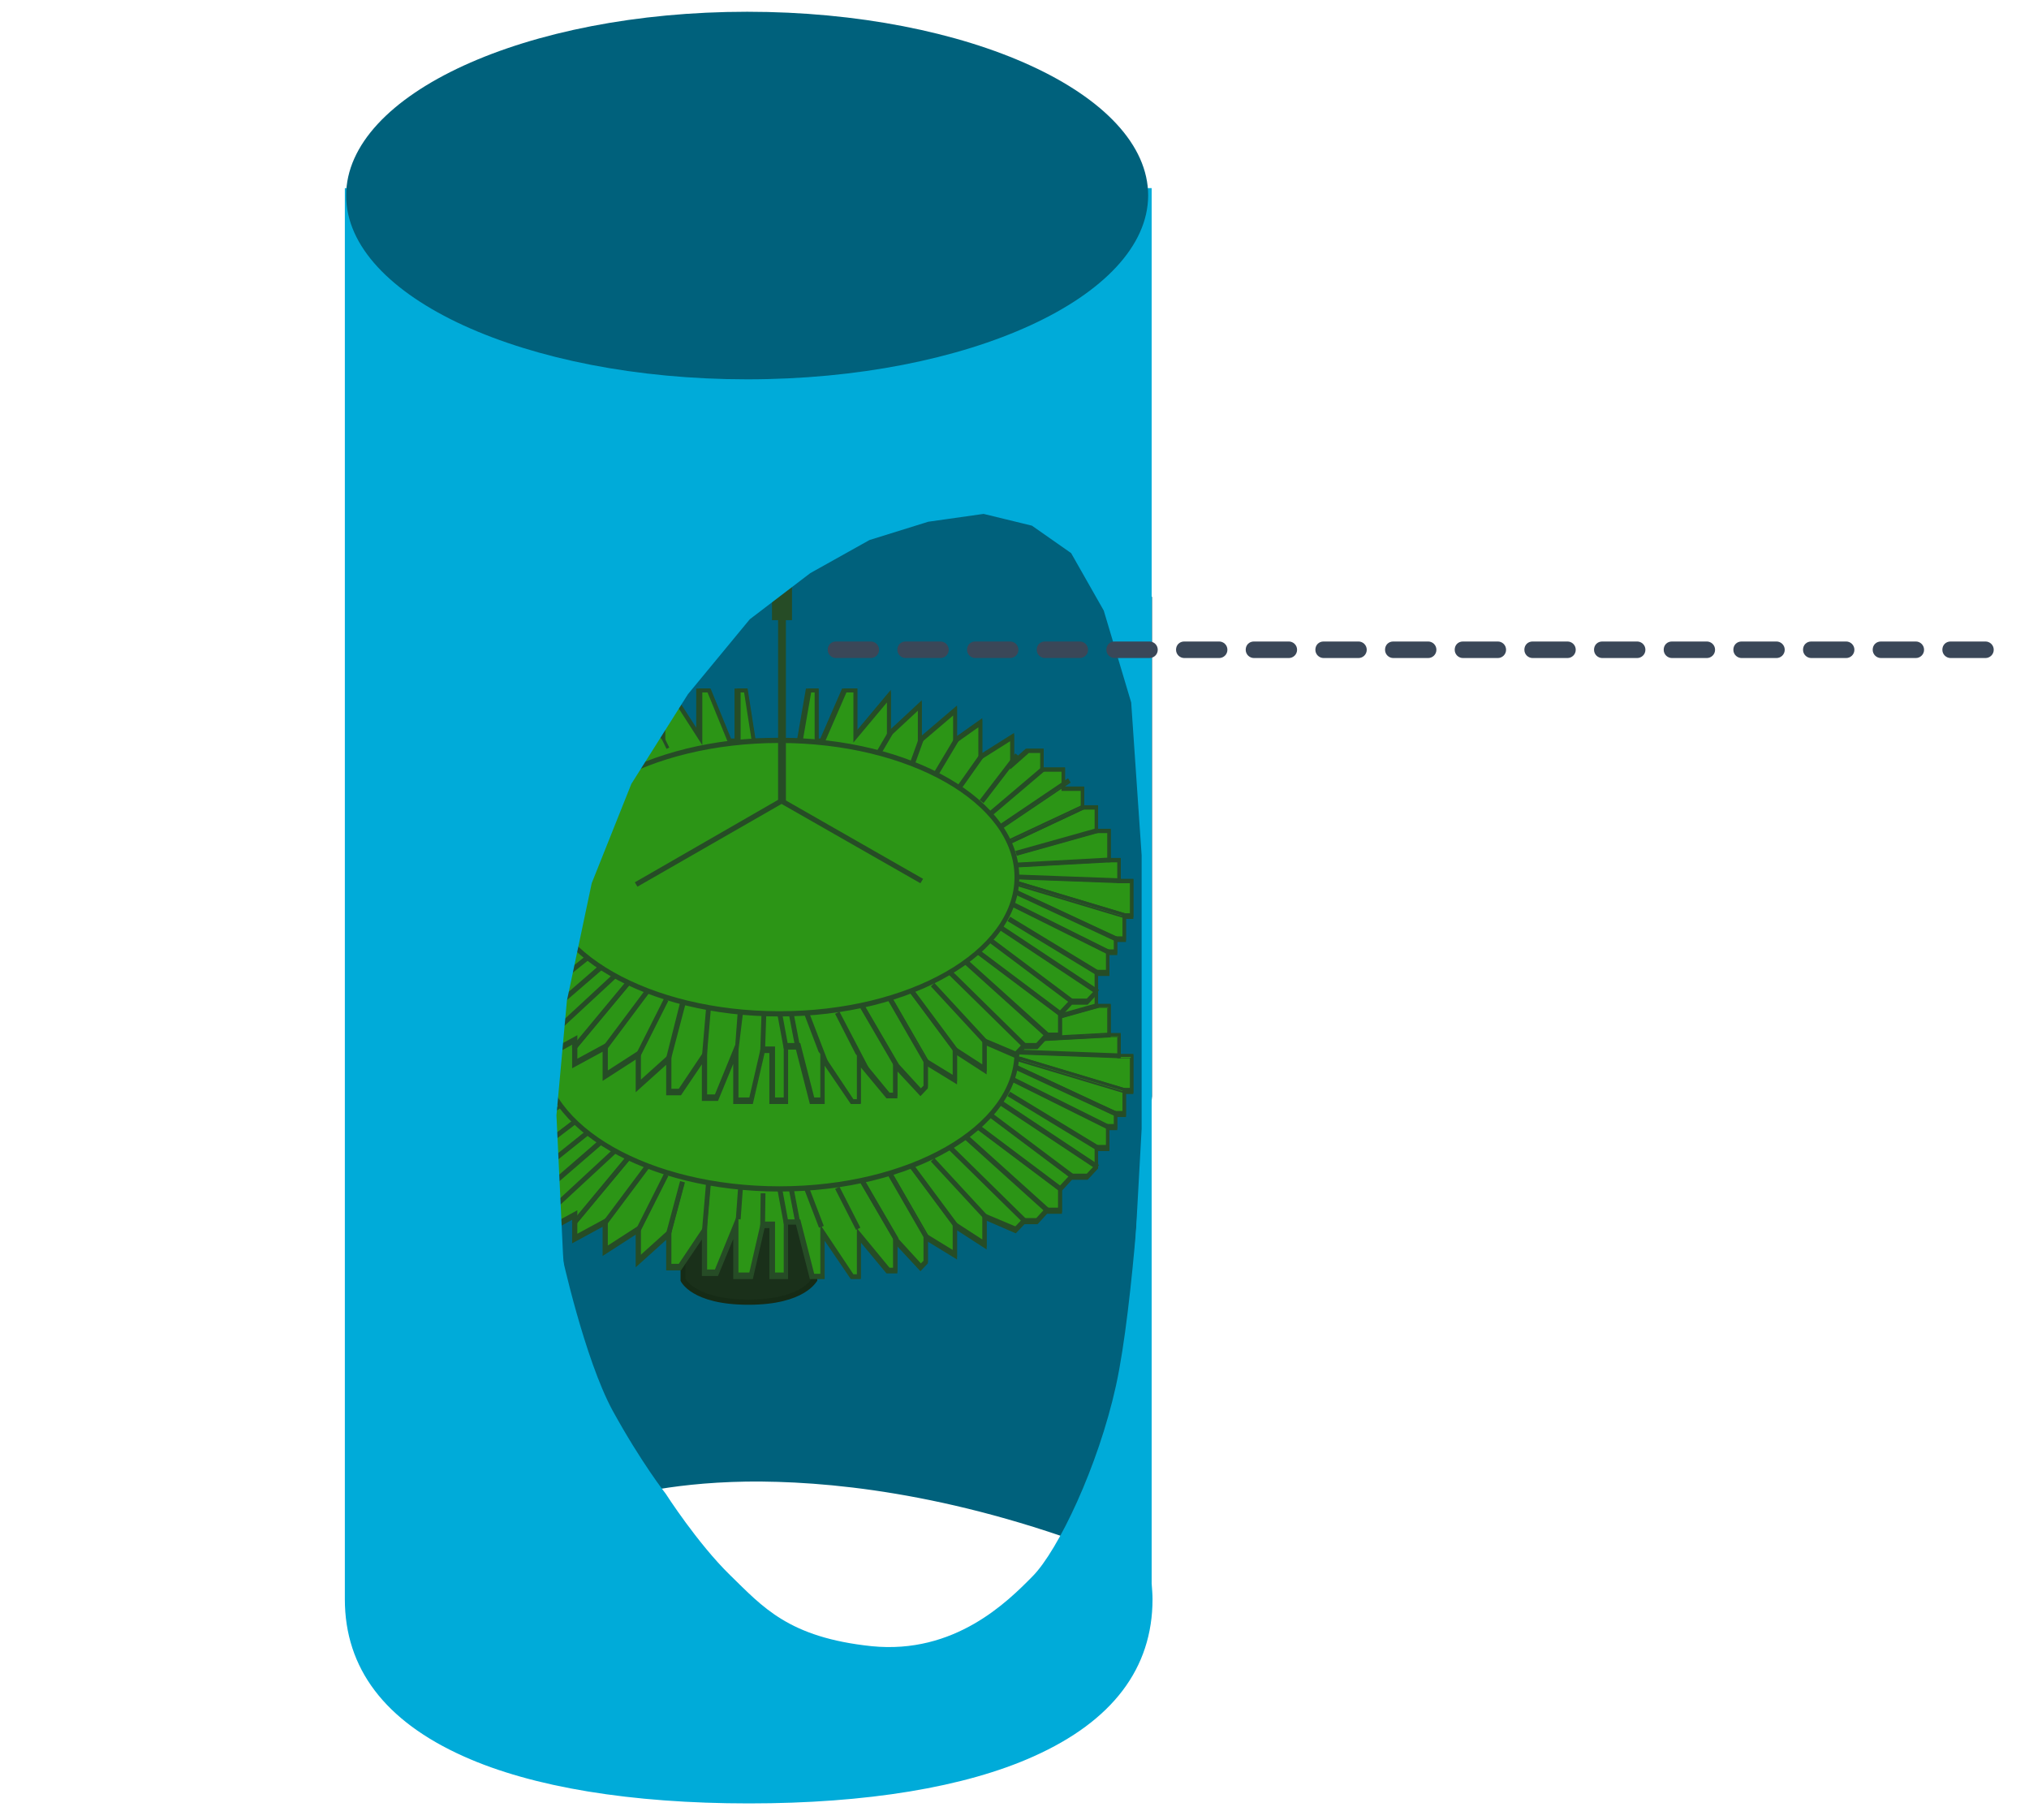 <svg xmlns="http://www.w3.org/2000/svg" xmlns:xlink="http://www.w3.org/1999/xlink" id="Layer_1" x="0px" y="0px" viewBox="0 0 466 418" style="enable-background:new 0 0 466 418;" xml:space="preserve"> <style type="text/css"> .st0{fill:#00617C;} .st1{fill:#1A301A;} .st2{fill:#264C26;} .st3{fill:#162B16;} .st4{fill:#2C9516;} .st5{fill:#00ABD9;} .st6{fill:#3A4758;} </style> <g> <path class="st0" d="M141.5,343.9c0,0,42.6-14.6,112.4,12.1l10.5-104.4V137.1l-23.9-30.9l-84.8,15.9l-39.3,45.2l11.1,165 L141.5,343.9z"></path> </g> <g> <path class="st0" d="M254.1,356.5l-0.4-0.2c-36-13.8-64.5-16.3-82.2-16.1c-19.1,0.3-29.9,3.9-30,4l-0.3,0.1l-14.1-12.1L116,167.1 l0.1-0.1l39.3-45.2l0.1,0l85-15.9l24.1,31.2v114.6L254.1,356.5z M174,339.6c17.8,0,45.3,2.9,79.5,16l10.5-104l0-114.3l-23.7-30.7 l-84.5,15.8l-39.1,45l11.1,164.8l13.8,11.3c1.9-0.6,12.4-3.6,29.8-3.9C172.3,339.6,173.2,339.6,174,339.6"></path> </g> <g> <g> <path class="st1" d="M186.7,275.2h-14.8h-14.8l-0.3,9.3v9.4c0,0,2.3,5.2,15.1,5.2c12.9,0,15.1-5.2,15.1-5.2v-9.4L186.7,275.2z"></path> <path class="st2" d="M171.9,299.2c-12.9,0-15.2-5.1-15.3-5.3l0-0.1v-9.4l0.4-9.5h30l0.4,9.5l0,9.4l0,0 C187.2,294.1,184.8,299.2,171.9,299.2z M157.1,293.7c0.3,0.5,3,5,14.9,5c11.9,0,14.6-4.5,14.9-5v-9.3l-0.3-9h-29.1l-0.3,9 L157.1,293.7z"></path> </g> <g> <path class="st3" d="M171.9,299.3c-12.9,0-15.3-5.2-15.4-5.4l0-0.1v-9.4l0.4-9.6H187l0.4,9.6l0,9.4l0,0.1 C187.2,294.1,184.8,299.3,171.9,299.3 M157.1,293.7c0.3,0.5,3.1,4.9,14.8,4.9c11.8,0,14.5-4.4,14.8-4.9v-9.3l-0.3-8.9h-28.9 l-0.3,9V293.7z"></path> <path class="st3" d="M171.9,299.6c-13.1,0-15.5-5.3-15.6-5.5l0-0.2l0-9.4l0.4-9.8h30.6l0.4,9.8l0,9.5l0,0.1 C187.5,294.2,185,299.6,171.9,299.6z M157.1,275.1l-0.3,9.4l0,9.4c0.1,0.2,2.4,5.2,15.2,5.2c12.8,0,15.1-5,15.2-5.3l0,0l0-9.4 l-0.3-9.3H157.1z M171.9,298.9c-11.9,0-14.7-4.6-15-5.1l0-0.1v-9.3l0.3-9.2h29.4l0.3,9.2l0,9.4l0,0.1 C186.6,294.3,183.9,298.9,171.9,298.9z M157.4,293.6c0.4,0.7,3.3,4.8,14.5,4.8c11.3,0,14.1-4.1,14.5-4.8v-9.2l-0.3-8.7h-28.4 l-0.3,8.7L157.4,293.6z"></path> </g> <g> <polygon class="st4" points="167.5,210.2 162.8,198.7 160.7,198.7 160.7,209.4 155.1,200.6 152.2,200.6 152.2,209.4 146.3,203 146.3,210.2 138.2,204.4 138.2,211.8 131.7,206.6 131.7,213.5 125.3,211 125.3,216.4 119.9,214.1 119.9,218.6 114.2,218.6 114.2,221 108.8,221 108.8,225.2 104.9,225.2 104.9,227.8 102.6,227.8 102.6,233.7 99.9,233.7 99.9,237 98,237 98,249.7 101.4,249.7 101.4,254.1 103.2,254.1 102.5,259.8 104.5,261.4 105,263.8 106.1,268.1 107.6,268.1 107.6,271.1 108.6,273 111.7,273 111.7,275 116.3,275 116.3,277.7 120.2,277.7 121.4,278.9 125.4,278.9 125.4,282.7 132,279.1 132,284.5 139,280.8 139,287.4 146.6,282.4 146.6,289.7 153.6,283.4 153.6,291.2 156.1,291.2 161.8,282.8 161.8,292.5 164.5,292.5 168.9,281.6 168.9,293.1 172.4,293.1 175.2,281.4 177.3,281.4 177.3,293.1 180.5,293.1 180.5,282.9 180.5,280.6 183.2,280.6 186.4,293.1 188.8,293.1 188.8,283.1 195.7,293.1 197.4,293.1 197.4,283.6 204.1,291.6 205.7,291.6 205.7,284.5 211.6,290.9 212.7,289.7 212.7,283.9 219.4,288 219.4,281.3 226.3,285.7 226.3,279.3 233.4,282.4 235.3,280.3 238.3,280.3 240.5,277.9 243.6,277.9 243.6,273 246.2,270.1 249.8,270.1 251.9,267.9 251.9,263.5 254.5,263.5 254.5,258.7 256.4,258.7 256.4,255.8 258.4,255.8 258.4,250.5 260,250.5 260,242.4 257.1,242.4 257.1,237.7 254.9,237.7 254.9,230.9 252,230.9 252,225.5 248.8,225.5 248.8,221.2 244.4,221.2 244.4,216.8 239.5,216.8 239.5,212.5 236.1,212.5 232.6,215.6 232.6,209.4 225.3,214 225.3,206.1 219.6,210.2 219.6,203.3 211.5,210.2 211.5,202.1 204.4,208.7 204.4,200 196.6,209.2 196.6,198.7 194,198.7 189,210.2 187.6,210.2 187.6,198.7 185.8,198.7 183.8,210.2 173.2,210.2 171.3,198.7 169.5,198.7 169.5,210.2 "></polygon> </g> <g> <path class="st2" d="M197.7,293.5h-2.2l-6.3-9.3v9.3h-3L183,281h-2.2v12.5h-3.9v-11.7h-1.5l-2.7,11.7h-4.1v-10.2l-3.9,9.5h-3.3v-9 l-5.1,7.6h-3.1v-7.3l-7,6.3V283l-7.6,4.9v-6.6l-7,3.8v-5.4l-6.6,3.6v-4h-3.8l-1.1-1.2H116v-2.6h-4.6v-2h-3l-1.1-2.2v-2.7h-1.4 l-1.2-4.6l-0.4-2.2l-2-1.7l0.7-5.5h-1.8V250h-3.3v-13.3h1.8v-3.3h2.7v-5.9h2.3v-2.6h4v-4.1h5.3v-2.5h5.8v-4.6l5.3,2.3v-5.4 l6.4,2.5v-7.1l6.5,5.3v-7.4l8.1,5.8v-7.4l5.9,6.3v-8.2h3.4l5.1,7.9v-9.9h2.7l4.7,11.5h1.4v-11.5h2.4l1.8,11.5h10.1l2-11.5h2.4 v11.5h0.8l5-11.5h3.1v10l7.7-9.2v8.9l7.1-6.6v8.1l8.1-6.9v7l5.8-4.1v7.9l7.3-4.6v6.1l3-2.7h3.8v4.3h4.9v4.4h4.4v4.3h3.2v5.4h2.9 v6.7h2.3v4.8h2.9v8.7h-1.7v5.3h-2v3h-1.8v4.8h-2.6v4.2l-2.3,2.4h-3.6l-2.4,2.6v5.1h-3.3l-2.2,2.4h-3l-1.9,2.1l-6.9-3v6.5l-6.8-4.4 v6.7l-6.7-4.1v5.3l-1.5,1.6l-5.5-6v6.6h-2.2l-6.2-7.5V293.5z M195.9,292.8h1.2v-10.1l7.2,8.7h1.2v-7.6l6.2,6.7l0.8-0.9v-6.2 l6.7,4.1v-6.8l6.8,4.4v-6.3l7.4,3.2l1.8-2h3l2.2-2.4h2.9v-4.7l2.8-3.1h3.6l1.9-2v-4.6h2.6v-4.8h1.8v-3h2v-5.3h1.7v-7.4h-2.9V238 h-2.3v-6.7h-2.9v-5.4h-3.2v-4.3H244v-4.4h-4.9v-4.3h-2.9l-4,3.5V210l-7.3,4.6v-7.9l-5.8,4.1V204l-8.1,6.9v-8l-7.1,6.6v-8.6 l-7.7,9.2V199h-2l-5,11.5h-1.9V199h-1.2l-2,11.5h-11.2l-1.8-11.5h-1.2v11.5h-2.5l-4.7-11.5H161v11.5l-6.1-9.5h-2.4v9.2l-5.9-6.3v7 l-8.1-5.8v7.5l-6.5-5.3v6.7l-6.4-2.5v5.5l-5.3-2.3v4.3h-5.8v2.5h-5.3v4.1h-4v2.6h-2.3v5.9h-2.7v3.3h-1.8v12h3.3v4.4h1.9l-0.7,5.9 l1.9,1.6l0.5,2.4l1.1,4.1h1.6v3.2l0.9,1.7h3.2v2h4.6v2.6h3.8l1.1,1.2h4.2v3.6l6.6-3.6v5.4l7-3.8v6.5l7.6-4.9v7.1l7-6.3v8.1h2.1 l6.1-9.2v10.5h2.2l5-12.2v12.9h2.9l2.7-11.7h2.7v11.7h2.5v-12.5h3.3l3.2,12.5h1.8V282L195.9,292.8z"></path> <path class="st2" d="M197.9,293.7h-2.5l-6-8.8v8.8H186l-3.2-12.5H181v12.5h-4.3V282h-1.1l-2.7,11.7h-4.5v-9.2l-3.5,8.5h-3.7v-8.4 l-4.8,7.1H153v-7l-7,6.3v-7.5l-7.6,4.9v-6.7l-7,3.8v-5.4l-6.6,3.6v-4.2h-3.7l-1.1-1.2h-4.3v-2.6h-4.6v-2h-2.9l-1.2-2.4v-2.5h-1.4 l-1.3-4.8l-0.4-2.1l-2.1-1.7l0.6-5.3h-1.8v-4.4h-3.3v-13.8h1.8v-3.3h2.7v-5.9h2.3v-2.6h4v-4.1h5.3V218h5.8v-4.7l5.3,2.3v-5.4 l6.4,2.5v-7.3l6.5,5.3v-7.3l8.1,5.8v-7.5l5.9,6.3v-7.8h3.8l4.7,7.4v-9.3h3.1l4.7,11.5h1v-11.5h2.9l1.8,11.5h9.7l2-11.5h2.9v11.5 h0.4l5-11.5h3.5v9.5l7.7-9.2v9l7.1-6.6v8.1l8.1-6.9v7l5.8-4.1v8l7.3-4.6v6l2.7-2.4h4.1v4.3h4.9v4.4h4.4v4.3h3.2v5.4h2.9v6.7h2.3 v4.8h2.9v9.2h-1.7v5.3h-2v3h-1.8v4.8h-2.6v4l-2.4,2.6h-3.6l-2.3,2.5v5.3h-3.4l-2.2,2.4h-3l-2,2.1l-6.7-2.9v6.6l-6.8-4.4v6.7 l-6.7-4.1v5l-1.7,1.8l-5.3-5.7v6.2h-2.5l-5.9-7.1V293.7z M195.6,293.2h1.8v-9.4l6.6,7.9h1.8v-7l5.8,6.3l1.2-1.3v-5.6l6.7,4.1v-6.7 l6.8,4.4v-6.4l7.1,3l1.9-2h3l2.2-2.4h3.1v-5l2.6-2.8h3.6l2.1-2.3v-4.3h2.6v-4.8h1.8v-3h2v-5.3h1.7v-8.2h-2.9v-4.8h-2.3v-6.7h-2.9 v-5.4h-3.2v-4.3h-4.4v-4.4h-4.9v-4.3h-3.5l-3.4,3v-6.2l-7.3,4.6v-7.9l-5.8,4.1v-6.9l-8.1,6.9v-8.1l-7.1,6.6v-8.8l-7.7,9.2v-10.4 H194l-5,11.5h-1.2v-11.5h-2l-2,11.5h-10.5l-1.8-11.5h-2v11.5h-1.8l-4.7-11.5h-2.3v10.5l-5.5-8.5h-3v8.6l-5.9-6.3v7.2l-8.1-5.8v7.4 l-6.5-5.3v7l-6.4-2.5v5.4l-5.3-2.3v4.5h-5.8v2.5h-5.3v4.1h-4v2.6h-2.3v5.9h-2.7v3.3h-1.8v12.9h3.3v4.4h1.8l-0.7,5.6l2,1.7l0.5,2.3 l1.2,4.4h1.5v2.9l1,2h3.1v2h4.6v2.6h4l1.1,1.2h3.9v3.9l6.6-3.6v5.4l7-3.8v6.6l7.6-4.9v7.3l7-6.3v7.6h2.7l5.5-8.2v9.5h2.9l4.3-10.5 v11.1h3.7l2.7-11.7h2v11.7h3.4v-12.5h2.6l3.2,12.5h2.6v-9.8L195.6,293.2z M197.3,293h-1.5l-7-10.2V293h-2.3l-3.2-12.5h-2.9V293h-3 v-11.7h-2.3l-2.7,11.7H169v-11.9l-4.6,11.2h-2.6v-9.9l-5.8,8.6h-2.4v-7.8l-7,6.3v-7.2l-7.6,4.9v-6.6l-7,3.8V279l-6.6,3.6v-3.7 h-4.1l-1.1-1.2h-3.9v-2.6h-4.6v-2h-3.2l-1-1.9v-3h-1.5l-1.1-4.3l-0.5-2.4l-2-1.6l0.7-5.7h-1.8v-4.4h-3.3v-12.5h1.8v-3.3h2.7v-5.9 h2.3v-2.6h4v-4.1h5.3v-2.5h5.8v-4.4l5.3,2.3v-5.4l6.4,2.5v-6.9l6.5,5.3v-7.4l8.1,5.8v-7.1l5.9,6.3v-8.9h2.8l5.8,8.9v-10.9h2 l4.7,11.5h2.1v-11.5h1.7l1.8,11.5h10.8l2-11.5h1.7v11.5h1.5l5-11.5h2.4v10.7l7.7-9.2v8.7l7.1-6.6v8.1l8.1-6.9v6.9l5.8-4.1v7.9 l7.3-4.6v6.3l3.6-3.2h3.2v4.3h4.9v4.4h4.4v4.3h3.2v5.4h2.9v6.7h2.3v4.8h2.9v7.9h-1.7v5.3h-2v3h-1.8v4.8h-2.6v4.4l-2,2.2h-3.6 l-2.7,2.9v4.9h-3l-2.2,2.4h-3l-1.8,2l-7.2-3.1v6.4l-6.8-4.4v6.8l-6.7-4.1v5.9l-1,1.1l-6-6.4v7.2h-1.5l-6.8-8.2V293z M196,292.6 h0.8V282l7.5,9.1h0.8v-8l6.4,7l0.6-0.6v-6.6l6.7,4.1v-6.8l6.8,4.4v-6.2l7.6,3.2l1.8-1.9h3l2.2-2.4h2.8v-4.6l3-3.2h3.6l1.8-1.9 v-4.7h2.6v-4.8h1.8v-3h2v-5.3h1.7V243h-2.9v-4.8h-2.3v-6.7h-2.9v-5.4h-3.2v-4.3h-4.4v-4.4h-4.9v-4.3h-2.6l-4.3,3.8v-6.5l-7.3,4.6 v-7.8l-5.8,4.1v-6.8l-8.1,6.9v-8l-7.1,6.6v-8.5l-7.7,9.2v-11.5h-1.6l-5,11.5h-2.3v-11.5h-0.8l-2,11.5h-11.6l-1.8-11.5h-0.8v11.5 h-2.9l-4.7-11.5h-1.2v12.1l-6.5-10.1h-2v9.6l-5.9-6.3v6.8l-8.1-5.8v7.5l-6.5-5.3v6.6l-6.4-2.5v5.5l-5.3-2.3v4.1h-5.8v2.5h-5.3v4.1 h-4v2.6h-2.3v5.9h-2.7v3.3h-1.8v11.5h3.3v4.4h1.9l-0.7,6l1.9,1.6l0.5,2.5l1,3.9h1.7v3.4l0.8,1.5h3.3v2h4.6v2.6h3.6l1.1,1.2h4.3 v3.4l6.6-3.6v5.4l7-3.8v6.5l7.6-4.9v7l7-6.3v8.4h1.7l6.5-9.7v11h1.8l5.4-13.2v13.9h2.5l2.7-11.7h3.2v11.7h2V280h3.8l3.2,12.5h1.4 v-11.3L196,292.6z"></path> </g> <g> <path class="st4" d="M233.6,241.6c0,17.3-24.4,31.4-54.5,31.4c-30.1,0-54.5-14.1-54.5-31.4c0-17.3,24.4-31.4,54.5-31.4 C209.1,210.2,233.6,224.2,233.6,241.6"></path> </g> <g> <path class="st2" d="M179,273.3c-30.2,0-54.9-14.2-54.9-31.7c0-17.5,24.6-31.7,54.9-31.7c30.2,0,54.9,14.2,54.9,31.7 C233.9,259.1,209.3,273.3,179,273.3 M179,210.5c-29.9,0-54.2,13.9-54.2,31.1s24.3,31.1,54.2,31.1c29.9,0,54.2-13.9,54.2-31.1 S208.9,210.5,179,210.5"></path> <path class="st2" d="M179,273.6c-30.4,0-55.1-14.3-55.1-32s24.7-32,55.1-32s55.1,14.3,55.1,32S209.4,273.6,179,273.6z M179,210.1 c-30.1,0-54.6,14.1-54.6,31.5s24.5,31.5,54.6,31.5s54.6-14.1,54.6-31.5S209.1,210.1,179,210.1z M179,272.9 c-30,0-54.4-14-54.4-31.3c0-17.3,24.4-31.3,54.4-31.3s54.4,14,54.4,31.3C233.5,258.9,209,272.9,179,272.9z M179,210.8 c-29.8,0-54,13.8-54,30.8s24.2,30.8,54,30.8s54-13.8,54-30.8S208.8,210.8,179,210.8z"></path> </g> <g> <rect x="118" y="218" transform="matrix(0.276 -0.961 0.961 0.276 -133.346 278.765)" class="st2" width="0.7" height="19.8"></rect> </g> <g> <rect x="125.1" y="215.8" transform="matrix(0.591 -0.807 0.807 0.591 -128.287 192.437)" class="st2" width="0.7" height="13.7"></rect> </g> <g> <rect x="129.4" y="214.1" transform="matrix(0.567 -0.824 0.824 0.567 -124.652 202.039)" class="st2" width="0.7" height="10.9"></rect> </g> <g> <rect x="121.3" y="216.2" transform="matrix(0.416 -0.909 0.909 0.416 -133.076 241.784)" class="st2" width="0.7" height="16.5"></rect> </g> <g> <rect x="134.2" y="212.5" transform="matrix(0.802 -0.598 0.598 0.802 -103.22 123.465)" class="st2" width="0.7" height="9.7"></rect> </g> <g> <rect x="139.5" y="211.4" transform="matrix(0.862 -0.508 0.508 0.862 -89.603 100.727)" class="st2" width="0.7" height="6.4"></rect> </g> <g> <rect x="147.2" y="209.9" transform="matrix(0.853 -0.521 0.521 0.853 -88.943 108.007)" class="st2" width="0.7" height="4.4"></rect> </g> <g> <rect x="152.5" y="209.2" transform="matrix(0.897 -0.441 0.441 0.897 -77.286 89.052)" class="st2" width="0.7" height="3"></rect> </g> <g> <rect x="114.8" y="219.5" transform="matrix(0.214 -0.977 0.977 0.214 -134.189 293.324)" class="st2" width="0.7" height="21.1"></rect> </g> <g> <rect x="113.6" y="223.6" transform="matrix(0.11 -0.994 0.994 0.11 -132.15 322.342)" class="st2" width="0.7" height="22.8"></rect> </g> <g> <rect x="98.5" y="239.6" transform="matrix(0.996 -8.505650e-02 8.505650e-02 0.996 -20.004 10.326)" class="st2" width="25.3" height="0.7"></rect> </g> <g> <rect x="100.9" y="246.1" transform="matrix(0.961 -0.276 0.276 0.961 -63.656 40.674)" class="st2" width="23.4" height="0.7"></rect> </g> <g> <rect x="97.9" y="243" transform="matrix(0.991 -0.132 0.132 0.991 -31.131 16.806)" class="st2" width="26.7" height="0.7"></rect> </g> <g> <rect x="103.7" y="249.8" transform="matrix(0.943 -0.332 0.332 0.943 -76.557 52.298)" class="st2" width="22.1" height="0.7"></rect> </g> <g> <rect x="103.3" y="256" transform="matrix(0.896 -0.443 0.443 0.896 -101.711 77.477)" class="st2" width="23.2" height="0.7"></rect> </g> <g> <rect x="109.1" y="264.9" transform="matrix(0.795 -0.606 0.606 0.795 -135.859 128.198)" class="st2" width="25.5" height="0.7"></rect> <path class="st2" d="M111.9,273.6l-0.7-0.9l0.2-0.1l20.5-15.6l0.7,0.9l-0.2,0.1L111.9,273.6z M111.9,272.8l0.1,0.1l19.9-15.2 l-0.1-0.1L111.9,272.8z"></path> </g> <g> <rect x="105.5" y="260.7" transform="matrix(0.834 -0.551 0.551 0.834 -124.323 108.459)" class="st2" width="25.6" height="0.7"></rect> </g> <g> <rect x="113.7" y="267.4" transform="matrix(0.781 -0.625 0.625 0.781 -139.781 137.074)" class="st2" width="23.4" height="0.7"></rect> <path class="st2" d="M116.5,275.6l-0.7-0.9l18.6-14.9l0.7,0.9L116.5,275.6z M116.4,274.8l0.1,0.1l17.9-14.3l-0.1-0.1L116.4,274.8z "></path> </g> <g> <rect x="117.4" y="269.6" transform="matrix(0.756 -0.654 0.654 0.756 -145.158 150.293)" class="st2" width="23.5" height="0.7"></rect> <path class="st2" d="M120.4,278.2l-0.7-0.9l18.1-15.7l0.8,0.9L120.4,278.2z M120.4,277.4l0.1,0.1l17.4-15.1l-0.1-0.1L120.4,277.4z "></path> </g> <g> <rect x="122.5" y="271.2" transform="matrix(0.734 -0.679 0.679 0.734 -148.964 162.769)" class="st2" width="21.6" height="0.7"></rect> <path class="st2" d="M125.6,279.5l-0.8-0.8l16.2-15l0.8,0.8L125.6,279.5z M125.5,278.7l0.1,0.1l15.5-14.3l-0.1-0.1L125.5,278.7z"></path> </g> <g> <rect x="128.5" y="273" transform="matrix(0.641 -0.768 0.768 0.641 -160.177 204.256)" class="st2" width="19.4" height="0.7"></rect> <path class="st2" d="M132.2,281.3l-0.9-0.7l12.7-15.3l0.9,0.7L132.2,281.3z M132,280.5l0.1,0.1l12.1-14.5l-0.1-0.1L132,280.5z"></path> </g> <g> <rect x="135.7" y="273.9" transform="matrix(0.6 -0.8 0.8 0.6 -161.857 224.796)" class="st2" width="16.3" height="0.7"></rect> <path class="st2" d="M139.3,281.3l-0.9-0.7l10.1-13.5l0.9,0.7L139.3,281.3z M139,280.5l0.1,0.1l9.5-12.7l-0.1-0.1L139,280.5z"></path> </g> <g> <rect x="142.7" y="275.9" transform="matrix(0.451 -0.893 0.893 0.451 -164.323 285.336)" class="st2" width="14" height="0.7"></rect> <path class="st2" d="M147,282.9l-1-0.5l6.5-12.9l1,0.5L147,282.9z M146.6,282.2l0.2,0.1l6.1-12l-0.2-0.1L146.6,282.2z"></path> </g> <g> <rect x="149" y="277.2" transform="matrix(0.256 -0.967 0.967 0.256 -152.821 356.437)" class="st2" width="12.3" height="0.7"></rect> <path class="st2" d="M154,283.8l-1.1-0.3l3.3-12.3l1.1,0.3L154,283.8z M153.5,283.2l0.2,0l3-11.4l-0.2,0L153.5,283.2z"></path> </g> <g> <rect x="156.6" y="276.8" transform="matrix(8.402074e-02 -0.997 0.997 8.402074e-02 -127.571 415.535)" class="st2" width="11.2" height="0.7"></rect> <path class="st2" d="M162.3,283l-1.1-0.1l1-11.7l1.1,0.1L162.3,283z M161.7,282.5l0.2,0l0.9-10.7l-0.2,0L161.7,282.5z"></path> </g> <g> <rect x="166.6" y="276.2" transform="matrix(7.593561e-02 -0.997 0.997 7.593561e-02 -118.81 424.769)" class="st2" width="6.4" height="0.7"></rect> <path class="st2" d="M170.1,280l-1.1-0.1l0.5-6.9l1.1,0.1L170.1,280z M169.5,279.4l0.2,0l0.5-5.9l-0.2,0L169.5,279.4z"></path> </g> <g> <rect x="171.6" y="277.5" transform="matrix(1.598917e-02 -1 1 1.598917e-02 -105.404 448.585)" class="st2" width="7.2" height="0.7"></rect> <path class="st2" d="M175.7,281.7l-1.1,0l0.1-7.7l1.1,0L175.7,281.7z M175.1,281.2l0.2,0l0.1-6.7l-0.2,0L175.1,281.2z"></path> </g> <g> <rect x="179.4" y="272.9" transform="matrix(0.983 -0.186 0.186 0.983 -48.296 38.213)" class="st2" width="0.7" height="7.8"></rect> <path class="st2" d="M180,281l-1.5-8.1l1.1-0.2l1.5,8.1L180,281z M179,273.2l1.4,7.2l0.2,0l-1.4-7.2L179,273.2z"></path> </g> <g> <rect x="182.2" y="273.2" transform="matrix(0.983 -0.183 0.183 0.983 -47.726 38.201)" class="st2" width="0.7" height="7.5"></rect> <path class="st2" d="M182.7,281l-1.5-7.8l1.1-0.2l1.5,7.8L182.7,281z M181.8,273.5l1.3,6.9l0.2,0l-1.3-6.9L181.8,273.5z"></path> </g> <g> <rect x="186.7" y="273" transform="matrix(0.935 -0.354 0.354 0.935 -86.115 84.207)" class="st2" width="0.7" height="8.7"></rect> <path class="st2" d="M188.1,281.9l-3.3-8.6l1.1-0.4l3.3,8.6L188.1,281.9z M185.4,273.5l2.9,7.7l0.2-0.1l-2.9-7.7L185.4,273.5z"></path> </g> <g> <rect x="194.4" y="272.4" transform="matrix(0.892 -0.452 0.452 0.892 -104.386 117.955)" class="st2" width="0.7" height="10.1"></rect> <path class="st2" d="M196.6,282.4l-4.8-9.4l1-0.5l4.8,9.4L196.6,282.4z M192.5,273.2l4.3,8.5l0.2-0.1l-4.3-8.5L192.5,273.2z"></path> </g> <g> <rect x="201.6" y="270.5" transform="matrix(0.863 -0.505 0.505 0.863 -112.831 140.157)" class="st2" width="0.7" height="15"></rect> <path class="st2" d="M205.4,285l-7.8-13.4l1-0.6l7.8,13.4L205.4,285z M198.2,271.8l7.4,12.6l0.2-0.1l-7.4-12.6L198.2,271.8z"></path> </g> <g> <rect x="208.3" y="268.9" transform="matrix(0.865 -0.502 0.502 0.865 -110.873 142.289)" class="st2" width="0.7" height="16.1"></rect> <path class="st2" d="M212.3,284.4L204,270l1-0.6l8.3,14.4L212.3,284.4z M204.7,270.2l7.9,13.5l0.2-0.1l-7.9-13.5L204.7,270.2z"></path> </g> <g> <rect x="214" y="266" transform="matrix(0.802 -0.597 0.597 0.802 -121.523 182.409)" class="st2" width="0.7" height="16.9"></rect> <path class="st2" d="M219.1,281.8l-10.4-14l0.9-0.7l10.4,14L219.1,281.8z M209.4,268l9.8,13.2l0.1-0.1l-9.8-13.2L209.4,268z"></path> </g> <g> <polygon class="st2" points="226,279.5 214.1,266.7 214.6,266.3 226.5,279.1 "></polygon> <path class="st2" d="M226,279.9l-12.2-13.2l0.8-0.8l12.2,13.2L226,279.9z M214.5,266.7l11.6,12.5l0.1-0.1l-11.6-12.5L214.5,266.7z "></path> </g> <g> <rect x="226.4" y="259.9" transform="matrix(0.7 -0.714 0.714 0.7 -126.194 243.554)" class="st2" width="0.7" height="24.1"></rect> <path class="st2" d="M235.1,280.9l-17.5-17.2l0.8-0.8l17.5,17.2L235.1,280.9z M218.2,263.7l16.9,16.5l0.1-0.1l-16.9-16.5 L218.2,263.7z"></path> </g> <g> <rect x="230.8" y="256.9" transform="matrix(0.669 -0.743 0.743 0.669 -123.804 260.983)" class="st2" width="0.7" height="25.2"></rect> <path class="st2" d="M240.3,278.5l-19.1-17.2l0.8-0.9l19.1,17.2L240.3,278.5z M221.9,261.3l18.4,16.5l0.1-0.1L222,261.2 L221.9,261.3z"></path> </g> <g> <rect x="233.8" y="254" transform="matrix(0.601 -0.799 0.799 0.601 -119.072 293.369)" class="st2" width="0.7" height="23.7"></rect> <path class="st2" d="M243.4,273.6l-19.3-14.5l0.7-0.9l19.3,14.5L243.4,273.6z M224.8,259l18.5,13.9l0.1-0.1l-18.5-13.9L224.8,259z "></path> </g> <g> <rect x="236.7" y="251.7" transform="matrix(0.601 -0.799 0.799 0.601 -115.808 294.455)" class="st2" width="0.7" height="23"></rect> <path class="st2" d="M246.1,270.7l-18.8-14.1l0.7-0.9l18.8,14.1L246.1,270.7z M228,256.5l18,13.5l0.1-0.1l-18-13.5L228,256.5z"></path> </g> <g> <rect x="240.5" y="247.2" transform="matrix(0.554 -0.832 0.832 0.554 -109.483 316.622)" class="st2" width="0.7" height="26.6"></rect> <path class="st2" d="M251.8,268.5l-22.6-15l0.6-1l22.6,15L251.8,268.5z M229.9,253.3l21.8,14.5l0.1-0.2L230,253.2L229.9,253.3z"></path> </g> <g> <rect x="241.6" y="245.7" transform="matrix(0.518 -0.855 0.855 0.518 -103.653 330.808)" class="st2" width="0.7" height="23.4"></rect> <path class="st2" d="M251.8,264.1l-20.4-12.4l0.6-1l20.4,12.4L251.8,264.1z M232.1,251.6l19.6,11.9l0.1-0.2l-19.6-11.9 L232.1,251.6z"></path> </g> <g> <rect x="243.2" y="240.9" transform="matrix(0.445 -0.895 0.895 0.445 -91.642 358.632)" class="st2" width="0.7" height="24.6"></rect> <path class="st2" d="M254.5,259.4L232,248.2l0.5-1l22.5,11.2L254.5,259.4z M232.7,248l21.6,10.7l0.1-0.2l-21.6-10.7L232.7,248z"></path> </g> <g> <rect x="244.5" y="237.6" transform="matrix(0.421 -0.907 0.907 0.421 -85.435 366.876)" class="st2" width="0.7" height="25.5"></rect> <path class="st2" d="M256.3,256.4l-0.2-0.1l-23.4-10.9l0.5-1l0.2,0.1l23.4,10.9L256.3,256.4z M233.4,245.2l22.7,10.6l0.1-0.2 L233.5,245L233.4,245.2z"></path> </g> <g> <rect x="245.9" y="234.2" transform="matrix(0.288 -0.958 0.958 0.288 -61.157 411.41)" class="st2" width="0.7" height="25.3"></rect> <path class="st2" d="M258.4,251.1l-24.7-7.4l0.3-1.1l24.7,7.4L258.4,251.1z M234.3,243.4l23.8,7.2l0.1-0.2l-23.8-7.2L234.3,243.4z "></path> </g> <g> <rect x="245" y="230.2" transform="matrix(3.617235e-02 -0.999 0.999 3.617235e-02 -5.383 478.443)" class="st2" width="0.7" height="23.6"></rect> <path class="st2" d="M257.4,243l-24.1-0.9l0-1.1l24.1,0.9L257.4,243z M233.8,241.7l23.1,0.8l0-0.2l-23.1-0.8L233.8,241.7z"></path> </g> <g> <rect x="233.3" y="237.9" transform="matrix(0.999 -5.508443e-02 5.508443e-02 0.999 -12.754 13.808)" class="st2" width="21.5" height="0.7"></rect> <path class="st2" d="M233.1,239.4l-0.1-1.1l22-1.2l0.1,1.1L233.1,239.4z M233.6,238.7l0,0.2l21-1.2l0-0.2L233.6,238.7z"></path> </g> <g> <rect x="233.2" y="233.2" transform="matrix(0.963 -0.271 0.271 0.963 -54.19 74.517)" class="st2" width="19.1" height="0.7"></rect> <path class="st2" d="M233.5,236.7l-0.3-1.1l18.9-5.3l0.3,1.1L233.5,236.7z M233.8,235.9l0,0.2l17.9-5l0-0.2L233.8,235.9z"></path> </g> <g> <rect x="230.8" y="229.2" transform="matrix(0.905 -0.426 0.426 0.905 -74.913 124.325)" class="st2" width="18.8" height="0.7"></rect> </g> <g> <rect x="228.1" y="224.5" transform="matrix(0.829 -0.559 0.559 0.829 -85.055 171.053)" class="st2" width="18.8" height="0.7"></rect> </g> <g> <rect x="225.5" y="221.6" transform="matrix(0.762 -0.648 0.648 0.762 -88.16 204.103)" class="st2" width="15.9" height="0.7"></rect> </g> <g> <rect x="223" y="218.6" transform="matrix(0.607 -0.795 0.795 0.607 -83.754 268.503)" class="st2" width="13" height="0.7"></rect> </g> <g> <rect x="218.5" y="217.2" transform="matrix(0.578 -0.816 0.816 0.578 -83.498 273.473)" class="st2" width="8.7" height="0.7"></rect> </g> <g> <rect x="212.7" y="213.7" transform="matrix(0.51 -0.86 0.86 0.51 -77.682 291.784)" class="st2" width="9" height="0.7"></rect> </g> <g> <rect x="207.7" y="212.5" transform="matrix(0.346 -0.938 0.938 0.346 -62.044 336.723)" class="st2" width="5.7" height="0.7"></rect> </g> <g> <rect x="200.7" y="210.5" transform="matrix(0.504 -0.864 0.864 0.504 -81.316 279.928)" class="st2" width="4.8" height="0.7"></rect> </g> <g> <polygon class="st4" points="167.5,170 162.8,158.5 160.7,158.5 160.7,169.2 155.1,160.5 152.2,160.5 152.2,169.2 146.3,162.8 146.3,170 138.2,164.2 138.2,171.6 131.7,166.4 131.7,173.3 125.3,170.8 125.3,176.3 119.9,174 119.9,178.4 114.2,178.4 114.2,180.9 108.8,180.9 108.8,185 104.9,185 104.9,187.6 102.6,187.6 102.6,193.5 99.9,193.5 99.9,196.8 98,196.8 98,209.5 101.4,209.5 101.4,213.9 103.2,213.9 102.5,219.6 104.5,221.3 105,223.6 106.1,227.9 107.6,227.9 107.6,230.9 108.6,232.8 111.7,232.8 111.7,234.8 116.3,234.8 116.3,237.5 120.2,237.5 121.4,238.7 125.4,238.7 125.4,242.5 132,239 132,244.4 139,240.6 139,247.2 146.6,242.2 146.6,249.5 153.6,243.2 153.6,251 156.1,251 161.8,242.6 161.8,252.3 164.5,252.3 168.9,241.4 168.9,252.9 172.4,252.9 175.2,241.3 177.3,241.3 177.3,252.9 180.5,252.9 180.5,242.7 180.5,240.4 183.2,240.4 186.4,252.9 188.8,252.9 188.8,242.9 195.7,252.9 197.4,252.9 197.4,243.4 204.1,251.5 205.7,251.5 205.7,244.4 211.6,250.7 212.7,249.5 212.7,243.7 219.4,247.8 219.4,241.1 226.3,245.5 226.3,239.1 233.4,242.2 235.3,240.2 238.3,240.2 240.5,237.8 243.6,237.8 243.6,232.8 246.2,230 249.8,230 251.9,227.7 251.9,223.3 254.5,223.3 254.5,218.5 256.4,218.5 256.4,215.6 258.4,215.6 258.4,210.3 260,210.3 260,202.3 257.1,202.3 257.1,197.5 254.9,197.5 254.9,190.7 252,190.7 252,185.3 248.8,185.3 248.8,181 244.4,181 244.4,176.6 239.5,176.6 239.5,172.3 236.1,172.3 232.6,175.4 232.6,169.2 225.3,173.8 225.3,165.9 219.6,170 219.6,163.1 211.5,170 211.5,161.9 204.4,168.5 204.4,159.8 196.6,169 196.6,158.5 194,158.5 189,170 187.6,170 187.6,158.5 185.8,158.5 183.8,170 173.2,170 171.3,158.5 169.5,158.5 169.5,170 "></polygon> </g> <g> <path class="st2" d="M197.7,253.3h-2.2l-6.3-9.3v9.3h-3l-3.2-12.5h-2.2v12.5h-3.9v-11.7h-1.5l-2.7,11.7h-4.1v-10.2l-3.9,9.5h-3.3 v-9l-5.1,7.6h-3.1V244l-7,6.3v-7.4l-7.6,4.9v-6.6l-7,3.8v-5.4l-6.6,3.6v-4h-3.8l-1.1-1.2H116v-2.6h-4.6v-2h-3l-1.1-2.2v-2.7h-1.4 l-1.2-4.6l-0.4-2.2l-2-1.7l0.7-5.5h-1.8v-4.4h-3.3v-13.3h1.8v-3.3h2.7v-5.9h2.3v-2.6h4v-4.1h5.3v-2.5h5.8v-4.6l5.3,2.3v-5.4 l6.4,2.5v-7.1l6.5,5.3v-7.4l8.1,5.8V162l5.9,6.3v-8.2h3.4l5.1,7.9v-9.9h2.7l4.7,11.5h1.4v-11.5h2.4l1.8,11.5h10.1l2-11.5h2.4v11.5 h0.8l5-11.5h3.1v10l7.7-9.2v8.9l7.1-6.6v8.1l8.1-6.9v7l5.8-4.1v7.9l7.3-4.6v6.1l3-2.7h3.8v4.3h4.9v4.4h4.4v4.3h3.2v5.4h2.9v6.7 h2.3v4.8h2.9v8.7h-1.7v5.3h-2v3h-1.8v4.8h-2.6v4.2l-2.3,2.4h-3.6l-2.4,2.6v5.1h-3.3l-2.2,2.4h-3l-1.9,2.1l-6.9-3v6.5l-6.8-4.4v6.7 l-6.7-4.1v5.3l-1.5,1.6l-5.5-6v6.6h-2.2l-6.2-7.5V253.3z M195.9,252.6h1.2v-10.1l7.2,8.7h1.2v-7.6l6.2,6.7l0.8-0.9v-6.2l6.7,4.1 v-6.8l6.8,4.4v-6.3l7.4,3.2l1.8-2h3l2.2-2.4h2.9v-4.7l2.8-3.1h3.6l1.9-2V223h2.6v-4.8h1.8v-3h2V210h1.7v-7.4h-2.9v-4.8h-2.3v-6.7 h-2.9v-5.4h-3.2v-4.3H244v-4.4h-4.9v-4.3h-2.9l-4,3.5v-6.4l-7.3,4.6v-7.9l-5.8,4.1v-6.8l-8.1,6.9v-8l-7.1,6.6v-8.6l-7.7,9.2v-11.1 h-2l-5,11.5h-1.9v-11.5h-1.2l-2,11.5h-11.2l-1.8-11.5h-1.2v11.5h-2.5l-4.7-11.5H161v11.5l-6.1-9.5h-2.4v9.2l-5.9-6.3v7l-8.1-5.8 v7.5l-6.5-5.3v6.7l-6.4-2.5v5.5l-5.3-2.3v4.3h-5.8v2.5h-5.3v4.1h-4v2.6h-2.3v5.9h-2.7v3.3h-1.8v12h3.3v4.4h1.9l-0.7,5.9l1.9,1.6 l0.5,2.4l1.1,4.1h1.6v3.2l0.9,1.7h3.2v2h4.6v2.6h3.8l1.1,1.2h4.2v3.6l6.6-3.6v5.4l7-3.8v6.5l7.6-4.9v7.1l7-6.3v8.1h2.1l6.1-9.2 V252h2.2l5-12.2v12.9h2.9l2.7-11.7h2.7v11.7h2.5v-12.5h3.3l3.2,12.5h1.8v-10.8L195.9,252.6z"></path> <path class="st2" d="M197.9,253.5h-2.5l-6-8.8v8.8H186l-3.2-12.5H181v12.5h-4.3v-11.7h-1.1l-2.7,11.7h-4.5v-9.2l-3.5,8.5h-3.7 v-8.4l-4.8,7.1H153v-7l-7,6.3v-7.5l-7.6,4.9v-6.7l-7,3.8v-5.4l-6.6,3.6v-4.2h-3.7L120,238h-4.3v-2.6h-4.6v-2h-2.9L107,231v-2.5 h-1.4l-1.3-4.8l-0.4-2.1l-2.1-1.7l0.6-5.3h-1.8v-4.4h-3.3v-13.8h1.8V193h2.7V187h2.3v-2.6h4v-4.1h5.3v-2.5h5.8v-4.7l5.3,2.3V170 l6.4,2.5v-7.3l6.5,5.3v-7.3l8.1,5.8v-7.5l5.9,6.3v-7.8h3.8l4.7,7.4v-9.3h3.1l4.7,11.5h1v-11.5h2.9l1.8,11.5h9.7l2-11.5h2.9v11.5 h0.4l5-11.5h3.5v9.5l7.7-9.2v9l7.1-6.6v8.1l8.1-6.9v7l5.8-4.1v8l7.3-4.6v6l2.7-2.4h4.1v4.3h4.9v4.4h4.4v4.3h3.2v5.4h2.9v6.7h2.3 v4.8h2.9v9.2h-1.7v5.3h-2v3h-1.8v4.8h-2.6v4l-2.4,2.6h-3.6l-2.3,2.5v5.3h-3.4l-2.2,2.4h-3l-2,2.1l-6.7-2.9v6.6l-6.8-4.4v6.7 l-6.7-4.1v5l-1.7,1.8l-5.3-5.7v6.2h-2.5l-5.9-7.1V253.5z M195.6,253h1.8v-9.4l6.6,7.9h1.8v-7l5.8,6.3l1.2-1.3v-5.6l6.7,4.1v-6.7 l6.8,4.4v-6.4l7.1,3l1.9-2h3l2.2-2.4h3.1v-5l2.6-2.8h3.6l2.1-2.3v-4.3h2.6v-4.8h1.8v-3h2v-5.3h1.7v-8.2h-2.9v-4.8h-2.3v-6.7h-2.9 v-5.4h-3.2v-4.3h-4.4v-4.4h-4.9v-4.3h-3.5l-3.4,3V169l-7.3,4.6v-7.9l-5.8,4.1v-6.9l-8.1,6.9v-8.1l-7.1,6.6v-8.8l-7.7,9.2v-10.4 H194l-5,11.5h-1.2v-11.5h-2l-2,11.5h-10.5l-1.8-11.5h-2v11.5h-1.8l-4.7-11.5h-2.3v10.5l-5.5-8.5h-3v8.6l-5.9-6.3v7.2l-8.1-5.8v7.4 l-6.5-5.3v7l-6.4-2.5v5.4l-5.3-2.3v4.5h-5.8v2.5h-5.3v4.1h-4v2.6h-2.3v5.9h-2.7v3.3h-1.8v12.9h3.3v4.4h1.8l-0.7,5.6l2,1.7l0.5,2.3 l1.2,4.4h1.5v2.9l1,2h3.1v2h4.6v2.6h4l1.1,1.2h3.9v3.9l6.6-3.6v5.4l7-3.8v6.6l7.6-4.9v7.3l7-6.3v7.6h2.7l5.5-8.2v9.5h2.9l4.3-10.5 V253h3.7l2.7-11.7h2V253h3.4v-12.5h2.6l3.2,12.5h2.6v-9.8L195.6,253z M197.3,252.9h-1.5l-7-10.2v10.2h-2.3l-3.2-12.5h-2.9v12.5h-3 v-11.7h-2.3l-2.7,11.7H169V241l-4.6,11.2h-2.6v-9.9l-5.8,8.6h-2.4V243l-7,6.3v-7.2L139,247v-6.6l-7,3.8v-5.4l-6.6,3.6v-3.7h-4.1 l-1.1-1.2h-3.9v-2.6h-4.6v-2h-3.2l-1-1.9v-3h-1.5l-1.1-4.3l-0.5-2.4l-2-1.6l0.7-5.7h-1.8v-4.4h-3.3v-12.5h1.8v-3.3h2.7v-5.9h2.3 v-2.6h4V181h5.3v-2.5h5.8v-4.4l5.3,2.3V171l6.4,2.5v-6.9l6.5,5.3v-7.4l8.1,5.8v-7.1l5.9,6.3v-8.9h2.8l5.8,8.9v-10.9h2l4.7,11.5 h2.1v-11.5h1.7l1.8,11.5h10.8l2-11.5h1.7v11.5h1.5l5-11.5h2.4v10.7l7.7-9.2v8.7l7.1-6.6v8.1l8.1-6.9v6.9l5.8-4.1v7.9l7.3-4.6v6.3 l3.6-3.2h3.2v4.3h4.9v4.4h4.4v4.3h3.2v5.4h2.9v6.7h2.3v4.8h2.9v7.9h-1.7v5.3h-2v3h-1.8v4.8h-2.6v4.4l-2,2.2h-3.6l-2.7,2.9v4.9h-3 l-2.2,2.4h-3l-1.8,2l-7.2-3.1v6.4l-6.8-4.4v6.8l-6.7-4.1v5.9l-1,1.1l-6-6.4v7.2h-1.5l-6.8-8.2V252.9z M196,252.4h0.8v-10.6 l7.5,9.1h0.8v-8l6.4,7l0.6-0.6v-6.6l6.7,4.1V240l6.8,4.4v-6.2l7.6,3.2l1.8-1.9h3l2.2-2.4h2.8v-4.6l3-3.2h3.6l1.8-1.9v-4.7h2.6V218 h1.8v-3h2v-5.3h1.7v-6.9h-2.9v-4.8h-2.3v-6.7h-2.9v-5.4h-3.2v-4.3h-4.4v-4.4h-4.9v-4.3h-2.6l-4.3,3.8v-6.5l-7.3,4.6V167l-5.8,4.1 v-6.8l-8.1,6.9v-8l-7.1,6.6v-8.5l-7.7,9.2v-11.5h-1.6l-5,11.5h-2.3v-11.5h-0.8l-2,11.5h-11.6l-1.8-11.5h-0.8v11.5h-2.9l-4.7-11.5 h-1.2v12.1l-6.5-10.1h-2v9.6l-5.9-6.3v6.8l-8.1-5.8v7.5l-6.5-5.3v6.6l-6.4-2.5v5.5l-5.3-2.3v4.1h-5.8v2.5h-5.3v4.1h-4v2.6h-2.3 v5.9h-2.7v3.3h-1.8v11.5h3.3v4.4h1.9l-0.7,6l1.9,1.6l0.5,2.5l1,3.9h1.7v3.4l0.8,1.5h3.3v2h4.6v2.6h3.6l1.1,1.2h4.3v3.4l6.6-3.6 v5.4l7-3.8v6.5l7.6-4.9v7l7-6.3v8.4h1.7l6.5-9.7v11h1.8l5.4-13.2v13.9h2.5l2.7-11.7h3.2v11.7h2v-12.5h3.8l3.2,12.5h1.4V241 L196,252.4z"></path> </g> <g> <path class="st4" d="M233.6,201.4c0,17.3-24.4,31.4-54.5,31.4c-30.1,0-54.5-14.1-54.5-31.4c0-17.3,24.4-31.4,54.5-31.4 C209.1,170,233.6,184.1,233.6,201.4"></path> </g> <g> <path class="st2" d="M179,233.1c-30.2,0-54.9-14.2-54.9-31.7c0-17.5,24.6-31.7,54.9-31.7c30.2,0,54.9,14.2,54.9,31.7 C233.9,218.9,209.3,233.1,179,233.1 M179,170.3c-29.9,0-54.2,13.9-54.2,31.1c0,17.1,24.3,31.1,54.2,31.1 c29.9,0,54.2-13.9,54.2-31.1C233.2,184.3,208.9,170.3,179,170.3"></path> <path class="st2" d="M179,233.4c-30.4,0-55.1-14.3-55.1-32c0-17.6,24.7-32,55.1-32s55.1,14.3,55.1,32 C234.1,219,209.4,233.4,179,233.4z M179,169.9c-30.1,0-54.6,14.1-54.6,31.5c0,17.4,24.5,31.5,54.6,31.5s54.6-14.1,54.6-31.5 C233.6,184,209.1,169.9,179,169.9z M179,232.7c-30,0-54.4-14-54.4-31.3c0-17.3,24.4-31.3,54.4-31.3s54.4,14,54.4,31.3 C233.5,218.7,209,232.7,179,232.7z M179,170.6c-29.8,0-54,13.8-54,30.8c0,17,24.2,30.8,54,30.8s54-13.8,54-30.8 C233,184.4,208.8,170.6,179,170.6z"></path> </g> <g> <rect x="118" y="177.8" transform="matrix(0.276 -0.961 0.961 0.276 -94.724 249.674)" class="st2" width="0.7" height="19.8"></rect> </g> <g> <rect x="125.1" y="175.6" transform="matrix(0.591 -0.807 0.807 0.591 -95.858 175.982)" class="st2" width="0.7" height="13.7"></rect> </g> <g> <rect x="129.4" y="173.9" transform="matrix(0.567 -0.824 0.824 0.567 -91.544 184.628)" class="st2" width="0.7" height="10.9"></rect> </g> <g> <rect x="121.3" y="176" transform="matrix(0.416 -0.909 0.909 0.416 -96.531 218.308)" class="st2" width="0.7" height="16.5"></rect> </g> <g> <rect x="134.2" y="172.3" transform="matrix(0.802 -0.598 0.598 0.802 -79.214 115.512)" class="st2" width="0.7" height="9.7"></rect> </g> <g> <rect x="139.5" y="171.2" transform="matrix(0.862 -0.508 0.508 0.862 -69.199 95.161)" class="st2" width="0.7" height="6.4"></rect> </g> <g> <rect x="147.2" y="169.7" transform="matrix(0.853 -0.521 0.521 0.853 -67.998 102.129)" class="st2" width="0.7" height="4.4"></rect> </g> <g> <rect x="152.5" y="169" transform="matrix(0.897 -0.441 0.441 0.897 -59.558 84.93)" class="st2" width="0.7" height="3"></rect> </g> <g> <rect x="114.8" y="179.3" transform="matrix(0.214 -0.977 0.977 0.214 -94.937 261.742)" class="st2" width="0.7" height="21.1"></rect> </g> <g> <rect x="113.6" y="183.4" transform="matrix(0.11 -0.994 0.994 0.11 -92.212 286.587)" class="st2" width="0.7" height="22.8"></rect> </g> <g> <rect x="98.5" y="199.4" transform="matrix(0.996 -8.505650e-02 8.505650e-02 0.996 -16.587 10.18)" class="st2" width="25.3" height="0.7"></rect> </g> <g> <rect x="100.9" y="205.9" transform="matrix(0.961 -0.276 0.276 0.961 -52.563 39.112)" class="st2" width="23.4" height="0.7"></rect> </g> <g> <rect x="97.9" y="202.8" transform="matrix(0.991 -0.132 0.132 0.991 -25.83 16.455)" class="st2" width="26.7" height="0.7"></rect> </g> <g> <rect x="103.7" y="209.6" transform="matrix(0.943 -0.332 0.332 0.943 -63.212 50.018)" class="st2" width="22.1" height="0.7"></rect> </g> <g> <rect x="103.3" y="215.8" transform="matrix(0.896 -0.443 0.443 0.896 -83.9 73.314)" class="st2" width="23.2" height="0.7"></rect> </g> <g> <rect x="109.1" y="224.7" transform="matrix(0.795 -0.606 0.606 0.795 -111.497 119.971)" class="st2" width="25.5" height="0.7"></rect> </g> <g> <rect x="105.5" y="220.6" transform="matrix(0.834 -0.551 0.551 0.834 -102.172 101.802)" class="st2" width="25.6" height="0.7"></rect> </g> <g> <rect x="113.7" y="227.2" transform="matrix(0.781 -0.625 0.625 0.781 -114.672 128.263)" class="st2" width="23.4" height="0.7"></rect> <path class="st2" d="M116.5,235.4l-0.7-0.9l18.6-14.9l0.7,0.9L116.5,235.4z M116.4,234.6l0.1,0.1l17.9-14.3l-0.1-0.1L116.4,234.6z "></path> </g> <g> <rect x="117.4" y="229.5" transform="matrix(0.756 -0.654 0.654 0.756 -118.868 140.499)" class="st2" width="23.5" height="0.7"></rect> <path class="st2" d="M120.4,238.1l-0.7-0.9l18.1-15.7l0.8,0.9L120.4,238.1z M120.4,237.2l0.1,0.1l17.4-15.1l-0.1-0.1L120.4,237.2z "></path> </g> <g> <rect x="122.5" y="231" transform="matrix(0.734 -0.679 0.679 0.734 -121.674 152.081)" class="st2" width="21.6" height="0.7"></rect> <path class="st2" d="M125.6,239.3l-0.8-0.8l16.2-15l0.8,0.8L125.6,239.3z M125.5,238.5l0.1,0.1l15.5-14.3l-0.1-0.1L125.5,238.5z"></path> </g> <g> <rect x="128.5" y="232.8" transform="matrix(0.641 -0.768 0.768 0.641 -129.327 189.821)" class="st2" width="19.4" height="0.7"></rect> <path class="st2" d="M132.2,241.1l-0.9-0.7l12.7-15.3l0.9,0.7L132.2,241.1z M132,240.3l0.1,0.1l12.1-14.5l-0.1-0.1L132,240.3z"></path> </g> <g> <rect x="135.7" y="233.7" transform="matrix(0.6 -0.8 0.8 0.6 -129.71 208.722)" class="st2" width="16.3" height="0.7"></rect> <path class="st2" d="M139.3,241.1l-0.9-0.7l10.1-13.5l0.9,0.7L139.3,241.1z M139,240.4l0.1,0.1l9.5-12.7l-0.1-0.1L139,240.4z"></path> </g> <g> <rect x="142.7" y="235.7" transform="matrix(0.451 -0.893 0.893 0.451 -128.454 263.266)" class="st2" width="14" height="0.7"></rect> <path class="st2" d="M147,242.7l-1-0.5l6.5-12.9l1,0.5L147,242.7z M146.6,242l0.2,0.1l6.1-12l-0.2-0.1L146.6,242z"></path> </g> <g> <polygon class="st2" points="153.9,243.3 153.2,243.1 156.5,230.1 157.2,230.5 "></polygon> <path class="st2" d="M154,243.6l-1.1-0.3l3.4-13.5l1.2,0.5L154,243.6z M153.5,243l0.2,0l3.2-12.4l-0.3-0.1L153.5,243z"></path> </g> <g> <rect x="156.6" y="236.6" transform="matrix(8.402074e-02 -0.997 0.997 8.402074e-02 -87.531 378.729)" class="st2" width="11.2" height="0.7"></rect> <path class="st2" d="M162.3,242.9l-1.1-0.1l1-11.7l1.1,0.1L162.3,242.9z M161.7,242.3l0.2,0l0.9-10.7l-0.2,0L161.7,242.3z"></path> </g> <g> <polygon class="st2" points="169.3,242 169.2,239.5 169.7,233.1 170.3,233.1 "></polygon> <path class="st2" d="M169.5,242l-0.5,0l-0.1-2.5l0.5-6.7l1.2,0.1L169.5,242z M169.9,233.3l-0.3,3.8l0.5-3.8L169.9,233.3z"></path> </g> <g> <polygon class="st2" points="175.5,241.3 174.8,241.3 175.1,232.8 175.8,232.9 "></polygon> <path class="st2" d="M175.7,241.5l-1.1,0l0.3-8.9l1.1,0L175.7,241.5z M175.1,241l0.2,0l0.3-7.9l-0.2,0L175.1,241z"></path> </g> <g> <rect x="179.4" y="232.7" transform="matrix(0.983 -0.186 0.186 0.983 -40.831 37.514)" class="st2" width="0.7" height="7.8"></rect> <path class="st2" d="M180,240.8l-1.5-8.1l1.1-0.2l1.5,8.1L180,240.8z M179,233.1l1.4,7.2l0.2,0l-1.4-7.2L179,233.1z"></path> </g> <g> <rect x="182.2" y="233" transform="matrix(0.983 -0.183 0.183 0.983 -40.352 37.519)" class="st2" width="0.7" height="7.5"></rect> <path class="st2" d="M182.7,240.8l-1.5-7.8l1.1-0.2l1.5,7.8L182.7,240.8z M181.8,233.4l1.3,6.9l0.2,0l-1.3-6.9L181.8,233.4z"></path> </g> <g> <polygon class="st2" points="188.2,241.4 185.1,233.2 185.8,233 189.7,243.1 "></polygon> <path class="st2" d="M190.4,244.4l-2.4-2.9l-3.2-8.4l1.1-0.4L190.4,244.4z M188.4,241.3l0.5,0.6l-3.3-8.5l-0.2,0.1L188.4,241.3z"></path> </g> <g> <polygon class="st2" points="196.7,241.9 192.1,233 192.7,232.7 198.7,244.2 "></polygon> <path class="st2" d="M199.8,245.7l-3.3-3.7l-4.7-9.2l1-0.5L199.8,245.7z M196.9,241.8l0.7,0.8l-5-9.6l-0.2,0.1L196.9,241.8z"></path> </g> <g> <rect x="201.6" y="230.3" transform="matrix(0.863 -0.505 0.505 0.863 -92.524 134.649)" class="st2" width="0.7" height="15"></rect> <path class="st2" d="M205.4,244.9l-7.8-13.4l1-0.6l7.8,13.4L205.4,244.9z M198.2,231.6l7.4,12.6l0.2-0.1l-7.4-12.6L198.2,231.6z"></path> </g> <g> <rect x="208.3" y="228.7" transform="matrix(0.865 -0.502 0.502 0.865 -90.687 136.845)" class="st2" width="0.7" height="16.1"></rect> <path class="st2" d="M212.3,244.2l-8.3-14.4l1-0.6l8.3,14.4L212.3,244.2z M204.7,230l7.9,13.5l0.2-0.1l-7.9-13.5L204.7,230z"></path> </g> <g> <rect x="214" y="225.8" transform="matrix(0.802 -0.597 0.597 0.802 -97.519 174.451)" class="st2" width="0.7" height="16.9"></rect> <path class="st2" d="M219.1,241.6l-10.4-14l0.9-0.7l10.4,14L219.1,241.6z M209.4,227.8l9.8,13.2l0.1-0.1l-9.8-13.2L209.4,227.8z"></path> </g> <g> <polygon class="st2" points="226,239.3 214.1,226.5 214.6,226.1 226.5,238.9 "></polygon> <path class="st2" d="M226,239.7l-12.2-13.2l0.8-0.8l12.2,13.2L226,239.7z M214.5,226.6L226,239l0.1-0.1l-11.6-12.5L214.5,226.6z"></path> </g> <g> <rect x="226.4" y="219.7" transform="matrix(0.7 -0.714 0.714 0.7 -97.49 231.491)" class="st2" width="0.7" height="24.1"></rect> <path class="st2" d="M235.1,240.7l-17.5-17.2l0.8-0.8l17.5,17.2L235.1,240.7z M218.2,223.5l16.9,16.5l0.1-0.1l-16.9-16.5 L218.2,223.5z"></path> </g> <g> <rect x="230.8" y="216.7" transform="matrix(0.669 -0.743 0.743 0.669 -93.939 247.691)" class="st2" width="0.7" height="25.2"></rect> <path class="st2" d="M240.3,238.3l-19.1-17.2l0.8-0.9l19.1,17.2L240.3,238.3z M221.9,221.1l18.4,16.5l0.1-0.1L222,221L221.9,221.1 z"></path> </g> <g> <rect x="233.8" y="213.9" transform="matrix(0.601 -0.799 0.799 0.601 -86.946 277.322)" class="st2" width="0.7" height="23.7"></rect> <path class="st2" d="M243.4,233.4l-19.3-14.5l0.7-0.9l19.3,14.5L243.4,233.4z M224.8,218.8l18.5,13.9l0.1-0.1l-18.5-13.9 L224.8,218.8z"></path> </g> <g> <rect x="236.7" y="211.5" transform="matrix(0.601 -0.799 0.799 0.601 -83.694 278.425)" class="st2" width="0.7" height="23"></rect> <path class="st2" d="M246.1,230.6l-18.8-14.1l0.7-0.9l18.8,14.1L246.1,230.6z M228,216.4l18,13.5l0.1-0.1l-18-13.5L228,216.4z"></path> </g> <g> <rect x="240.5" y="207" transform="matrix(0.554 -0.832 0.832 0.554 -76.034 298.707)" class="st2" width="0.7" height="26.6"></rect> <path class="st2" d="M251.8,228.3l-22.6-15l0.6-1l22.6,15L251.8,228.3z M229.9,213.2l21.8,14.5l0.1-0.2L230,213L229.9,213.2z"></path> </g> <g> <rect x="241.6" y="205.6" transform="matrix(0.518 -0.855 0.855 0.518 -69.294 311.46)" class="st2" width="0.7" height="23.4"></rect> <path class="st2" d="M251.8,223.9l-20.4-12.4l0.6-1l20.4,12.4L251.8,223.9z M232.1,211.4l19.6,11.9l0.1-0.2l-19.6-11.9 L232.1,211.4z"></path> </g> <g> <rect x="243.2" y="200.8" transform="matrix(0.445 -0.895 0.895 0.445 -55.664 336.317)" class="st2" width="0.7" height="24.6"></rect> <path class="st2" d="M254.5,219.2L232,208l0.5-1l22.5,11.2L254.5,219.2z M232.7,207.8l21.6,10.7l0.1-0.2l-21.6-10.7L232.7,207.8z"></path> </g> <g> <rect x="244.5" y="197.5" transform="matrix(0.421 -0.907 0.907 0.421 -48.994 343.627)" class="st2" width="0.7" height="25.5"></rect> <path class="st2" d="M256.3,216.2l-0.2-0.1l-23.4-10.9l0.5-1l0.2,0.1l23.4,10.9L256.3,216.2z M233.4,205l22.7,10.6l0.1-0.2 l-22.7-10.6L233.4,205z"></path> </g> <g> <rect x="245.9" y="194" transform="matrix(0.288 -0.958 0.958 0.288 -22.679 382.827)" class="st2" width="0.7" height="25.3"></rect> <path class="st2" d="M258.4,210.9l-24.7-7.4l0.3-1.1l24.7,7.4L258.4,210.9z M234.3,203.2l23.8,7.2l0.1-0.2l-23.8-7.2L234.3,203.2z "></path> </g> <g> <rect x="245" y="190" transform="matrix(3.617235e-02 -0.999 0.999 3.617235e-02 34.773 439.714)" class="st2" width="0.7" height="23.6"></rect> <path class="st2" d="M257.4,202.8l-24.1-0.9l0-1.1l24.1,0.9L257.4,202.8z M233.8,201.5l23.1,0.8l0-0.2l-23.1-0.8L233.8,201.5z"></path> </g> <g> <rect x="233.3" y="197.7" transform="matrix(0.999 -5.508443e-02 5.508443e-02 0.999 -10.54 13.747)" class="st2" width="21.5" height="0.7"></rect> <path class="st2" d="M233.1,199.2l-0.1-1.1l22-1.2l0.1,1.1L233.1,199.2z M233.6,198.6l0,0.2l21-1.2l0-0.2L233.6,198.6z"></path> </g> <g> <rect x="233.2" y="193" transform="matrix(0.963 -0.271 0.271 0.963 -43.302 73.014)" class="st2" width="19.1" height="0.7"></rect> <path class="st2" d="M233.5,196.5l-0.3-1.1l18.9-5.3l0.3,1.1L233.5,196.5z M233.8,195.8l0,0.2l17.9-5l0-0.2L233.8,195.8z"></path> </g> <g> <rect x="230.8" y="189" transform="matrix(0.905 -0.426 0.426 0.905 -57.782 120.49)" class="st2" width="18.8" height="0.7"></rect> <path class="st2" d="M231.8,193.9l-0.5-1l17.5-8.2l0.5,1L231.8,193.9z M231.9,193.1l0.1,0.2l16.6-7.8l-0.1-0.2L231.9,193.1z"></path> </g> <g> <rect x="228.1" y="184.3" transform="matrix(0.829 -0.559 0.559 0.829 -62.608 164.197)" class="st2" width="18.8" height="0.7"></rect> <path class="st2" d="M229.9,190.5l-0.6-1l16-10.8l0.6,1L229.9,190.5z M229.9,189.7l0.1,0.2l15.2-10.2l-0.1-0.2L229.9,189.7z"></path> </g> <g> <rect x="225.5" y="181.4" transform="matrix(0.762 -0.648 0.648 0.762 -62.128 194.53)" class="st2" width="15.9" height="0.7"></rect> <path class="st2" d="M227.6,187.5l-0.7-0.9l12.5-10.6l0.7,0.9L227.6,187.5z M227.5,186.7l0.1,0.1l11.7-10l-0.1-0.1L227.5,186.7z"></path> </g> <g> <rect x="223" y="178.4" transform="matrix(0.607 -0.795 0.795 0.607 -51.815 252.703)" class="st2" width="13" height="0.7"></rect> <path class="st2" d="M225.9,184.4l-0.9-0.7l8.2-10.7l0.9,0.7L225.9,184.4z M225.7,183.6l0.1,0.1l7.6-9.9l-0.1-0.1L225.7,183.6z"></path> </g> <g> <rect x="218.5" y="177" transform="matrix(0.578 -0.816 0.816 0.578 -50.719 256.533)" class="st2" width="8.7" height="0.7"></rect> <path class="st2" d="M220.6,181.4l-0.9-0.7l5.3-7.5l0.9,0.7L220.6,181.4z M220.4,180.6l0.1,0.1l4.8-6.7l-0.1-0.1L220.4,180.6z"></path> </g> <g> <rect x="212.7" y="173.6" transform="matrix(0.51 -0.86 0.86 0.51 -43.118 272.093)" class="st2" width="9" height="0.7"></rect> <path class="st2" d="M215.3,178.3l-1-0.6l4.9-8.2l1,0.6L215.3,178.3z M215,177.5l0.2,0.1l4.4-7.4l-0.2-0.1L215,177.5z"></path> </g> <g> <rect x="207.7" y="172.4" transform="matrix(0.346 -0.938 0.938 0.346 -24.344 310.444)" class="st2" width="5.7" height="0.7"></rect> <path class="st2" d="M210,175.8l-1.1-0.4l2.1-5.8l1.1,0.4L210,175.8z M209.5,175.1l0.2,0.1l1.8-4.9l-0.2-0.1L209.5,175.1z"></path> </g> <g> <rect x="200.7" y="170.3" transform="matrix(0.504 -0.864 0.864 0.504 -46.616 260.006)" class="st2" width="4.8" height="0.7"></rect> <path class="st2" d="M202.3,173.2l-1-0.6l2.7-4.6l1,0.6L202.3,173.2z M202,172.4l0.2,0.1l2.2-3.7l-0.2-0.1L202,172.4z"></path> </g> <g> <rect x="177.3" y="110.8" class="st2" width="4.6" height="31.6"></rect> </g> <g> <rect x="178.7" y="138.2" class="st2" width="1.8" height="45.7"></rect> </g> <g> <polygon class="st2" points="146.5,203.3 146.2,202.7 179.6,183.5 179.7,183.6 211.7,201.8 211.3,202.4 179.6,184.3 "></polygon> <path class="st2" d="M146.4,203.6l-0.6-1l33.7-19.4l0.3,0.2l32.2,18.4l-0.6,1l-0.2-0.1l-31.7-18.1L146.4,203.6z M146.5,202.8 l0.1,0.2l33-19l0.1,0.1l31.6,18l0.1-0.2l-31.8-18.2L146.5,202.8z"></path> </g> </g> <g> <path class="st5" d="M264.2,363.7V43.6H79.6v323.7c0,33.4,41.4,46.5,92.4,46.5s92.4-13.1,92.4-46.5 C264.4,366.1,264.3,364.9,264.2,363.7 M262.6,259.3c0,0-2.2,40.3-6.3,58.9c-4.1,18.6-13.3,37.8-19.1,43.7s-17.9,18-37,16.1 c-19.1-2-25-9-32.5-16.3s-14.8-18.7-14.8-18.7s-5.6-7.1-12.2-19.1c-6.5-12-11.7-35.9-11.7-35.9l-1.5-31.8l2.4-26.4l5.8-27.1 l9.1-22.9l13-20.6l14.2-17.3l14-10.6l13.6-7.6l13.6-4.2l12.7-1.8l11.2,2.7l9.1,6.4l7.6,13.3l6.4,21.2l2.4,35.1V259.3z"></path> </g> <g> <path class="st5" d="M172,414.1c-27,0-49.7-3.7-65.5-10.8c-18.1-8.1-27.3-20.2-27.3-36.1v-324h185.3v320.4c0.1,1.3,0.2,2.5,0.2,3.6 c0,15.9-9.2,28-27.3,36.1C221.6,410.4,199,414.1,172,414.1 M79.9,51.6v315.7c0,15.6,9,27.5,26.9,35.5c15.7,7,38.3,10.7,65.2,10.7 s49.5-3.7,65.2-10.7c17.8-7.9,26.9-19.9,26.9-35.5c0-1.1-0.1-2.3-0.2-3.6l0,0V51.6H79.9z M217,380.7c-5.2,1.3-8.5,1.3-15,1.1 s-11.7,4.1-17.8,1.5c-6.1-2.6-20.7-5.5-25.6-10.4c-4.9-4.9-10.9-21.3-10.9-21.3l-16.9-27.4l-6.5-35.2l2.9-32.9l2.4-26.4l5.8-27.1 l9.1-22.9l13.1-20.7l14.3-17.4l14-10.6l13.7-7.6l13.6-4.2l12.8-1.8l0.1,0l11.3,2.8l9.2,6.5l7.6,13.4l6.4,21.3l2.4,35.1l0,62.9l0,0 l-3.3,59.8l-2.4,10.1l-6.7,18.5l-8.5,15.6c0,0-4.1,6.1-9.6,10.6C226.9,378.6,222.2,379.4,217,380.7z M239.5,364.9l11.1-14.6 l3.9-17.4l4.4-13.9l3.3-59.8v-62.8l-2.4-35.1l-6.3-21.1L246,127l-9-6.3l-11.1-2.7l-12.7,1.8l-13.5,4.2l-13.6,7.6l-13.9,10.6 L158,159.4L145,180l-9.1,22.8l-5.7,27l-2.4,26.3l1.5,31.8l2.3,33.7l20.4,26.1l16.1,21.9l18.5,10l13.7,3l19.1-2.2L239.5,364.9z"></path> </g> <g> <path class="st6" d="M456,151.1h-8c-1,0-1.9-0.8-1.9-1.9s0.8-1.9,1.9-1.9h8c1,0,1.9,0.8,1.9,1.9S457,151.1,456,151.1z M440,151.1 h-8c-1,0-1.9-0.8-1.9-1.9s0.8-1.9,1.9-1.9h8c1,0,1.9,0.8,1.9,1.9S441,151.1,440,151.1z M424,151.1h-8c-1,0-1.9-0.8-1.9-1.9 s0.8-1.9,1.9-1.9h8c1,0,1.9,0.8,1.9,1.9S425,151.1,424,151.1z M408,151.1h-8c-1,0-1.9-0.8-1.9-1.9s0.8-1.9,1.9-1.9h8 c1,0,1.9,0.8,1.9,1.9S409,151.1,408,151.1z M392,151.1h-8c-1,0-1.9-0.8-1.9-1.9s0.8-1.9,1.9-1.9h8c1,0,1.9,0.8,1.9,1.9 S393,151.1,392,151.1z M376,151.1h-8c-1,0-1.9-0.8-1.9-1.9s0.8-1.9,1.9-1.9h8c1,0,1.9,0.8,1.9,1.9S377,151.1,376,151.1z M360,151.1 h-8c-1,0-1.9-0.8-1.9-1.9s0.8-1.9,1.9-1.9h8c1,0,1.9,0.8,1.9,1.9S361,151.1,360,151.1z M344,151.1h-8c-1,0-1.9-0.8-1.9-1.9 s0.8-1.9,1.9-1.9h8c1,0,1.9,0.8,1.9,1.9S345,151.1,344,151.1z M328,151.1h-8c-1,0-1.9-0.8-1.9-1.9s0.8-1.9,1.9-1.9h8 c1,0,1.9,0.8,1.9,1.9S329,151.1,328,151.1z M312,151.1h-8c-1,0-1.9-0.8-1.9-1.9s0.8-1.9,1.9-1.9h8c1,0,1.9,0.8,1.9,1.9 S313,151.1,312,151.1z M296,151.1h-8c-1,0-1.9-0.8-1.9-1.9s0.8-1.9,1.9-1.9h8c1,0,1.9,0.8,1.9,1.9S297,151.1,296,151.1z M280,151.1 h-8c-1,0-1.9-0.8-1.9-1.9s0.8-1.9,1.9-1.9h8c1,0,1.9,0.8,1.9,1.9S281,151.1,280,151.1z M264,151.1h-8c-1,0-1.9-0.8-1.9-1.9 s0.8-1.9,1.9-1.9h8c1,0,1.9,0.8,1.9,1.9S265,151.1,264,151.1z M248,151.1h-8c-1,0-1.9-0.8-1.9-1.9s0.8-1.9,1.9-1.9h8 c1,0,1.9,0.8,1.9,1.9S249,151.1,248,151.1z M232,151.1h-8c-1,0-1.9-0.8-1.9-1.9s0.8-1.9,1.9-1.9h8c1,0,1.9,0.8,1.9,1.9 S233,151.1,232,151.1z M216,151.1h-8c-1,0-1.9-0.8-1.9-1.9s0.8-1.9,1.9-1.9h8c1,0,1.9,0.8,1.9,1.9S217,151.1,216,151.1z M200,151.1 h-8c-1,0-1.9-0.8-1.9-1.9s0.8-1.9,1.9-1.9h8c1,0,1.9,0.8,1.9,1.9S201,151.1,200,151.1z"></path> </g> <g> <path class="st0" d="M171.6,87.1c-50.8,0-92.1-18.9-92.1-42.2c0-23.3,41.3-42.2,92.1-42.2c50.8,0,92.1,18.9,92.1,42.2 C263.6,68.1,222.4,87.1,171.6,87.1"></path> </g> </svg>